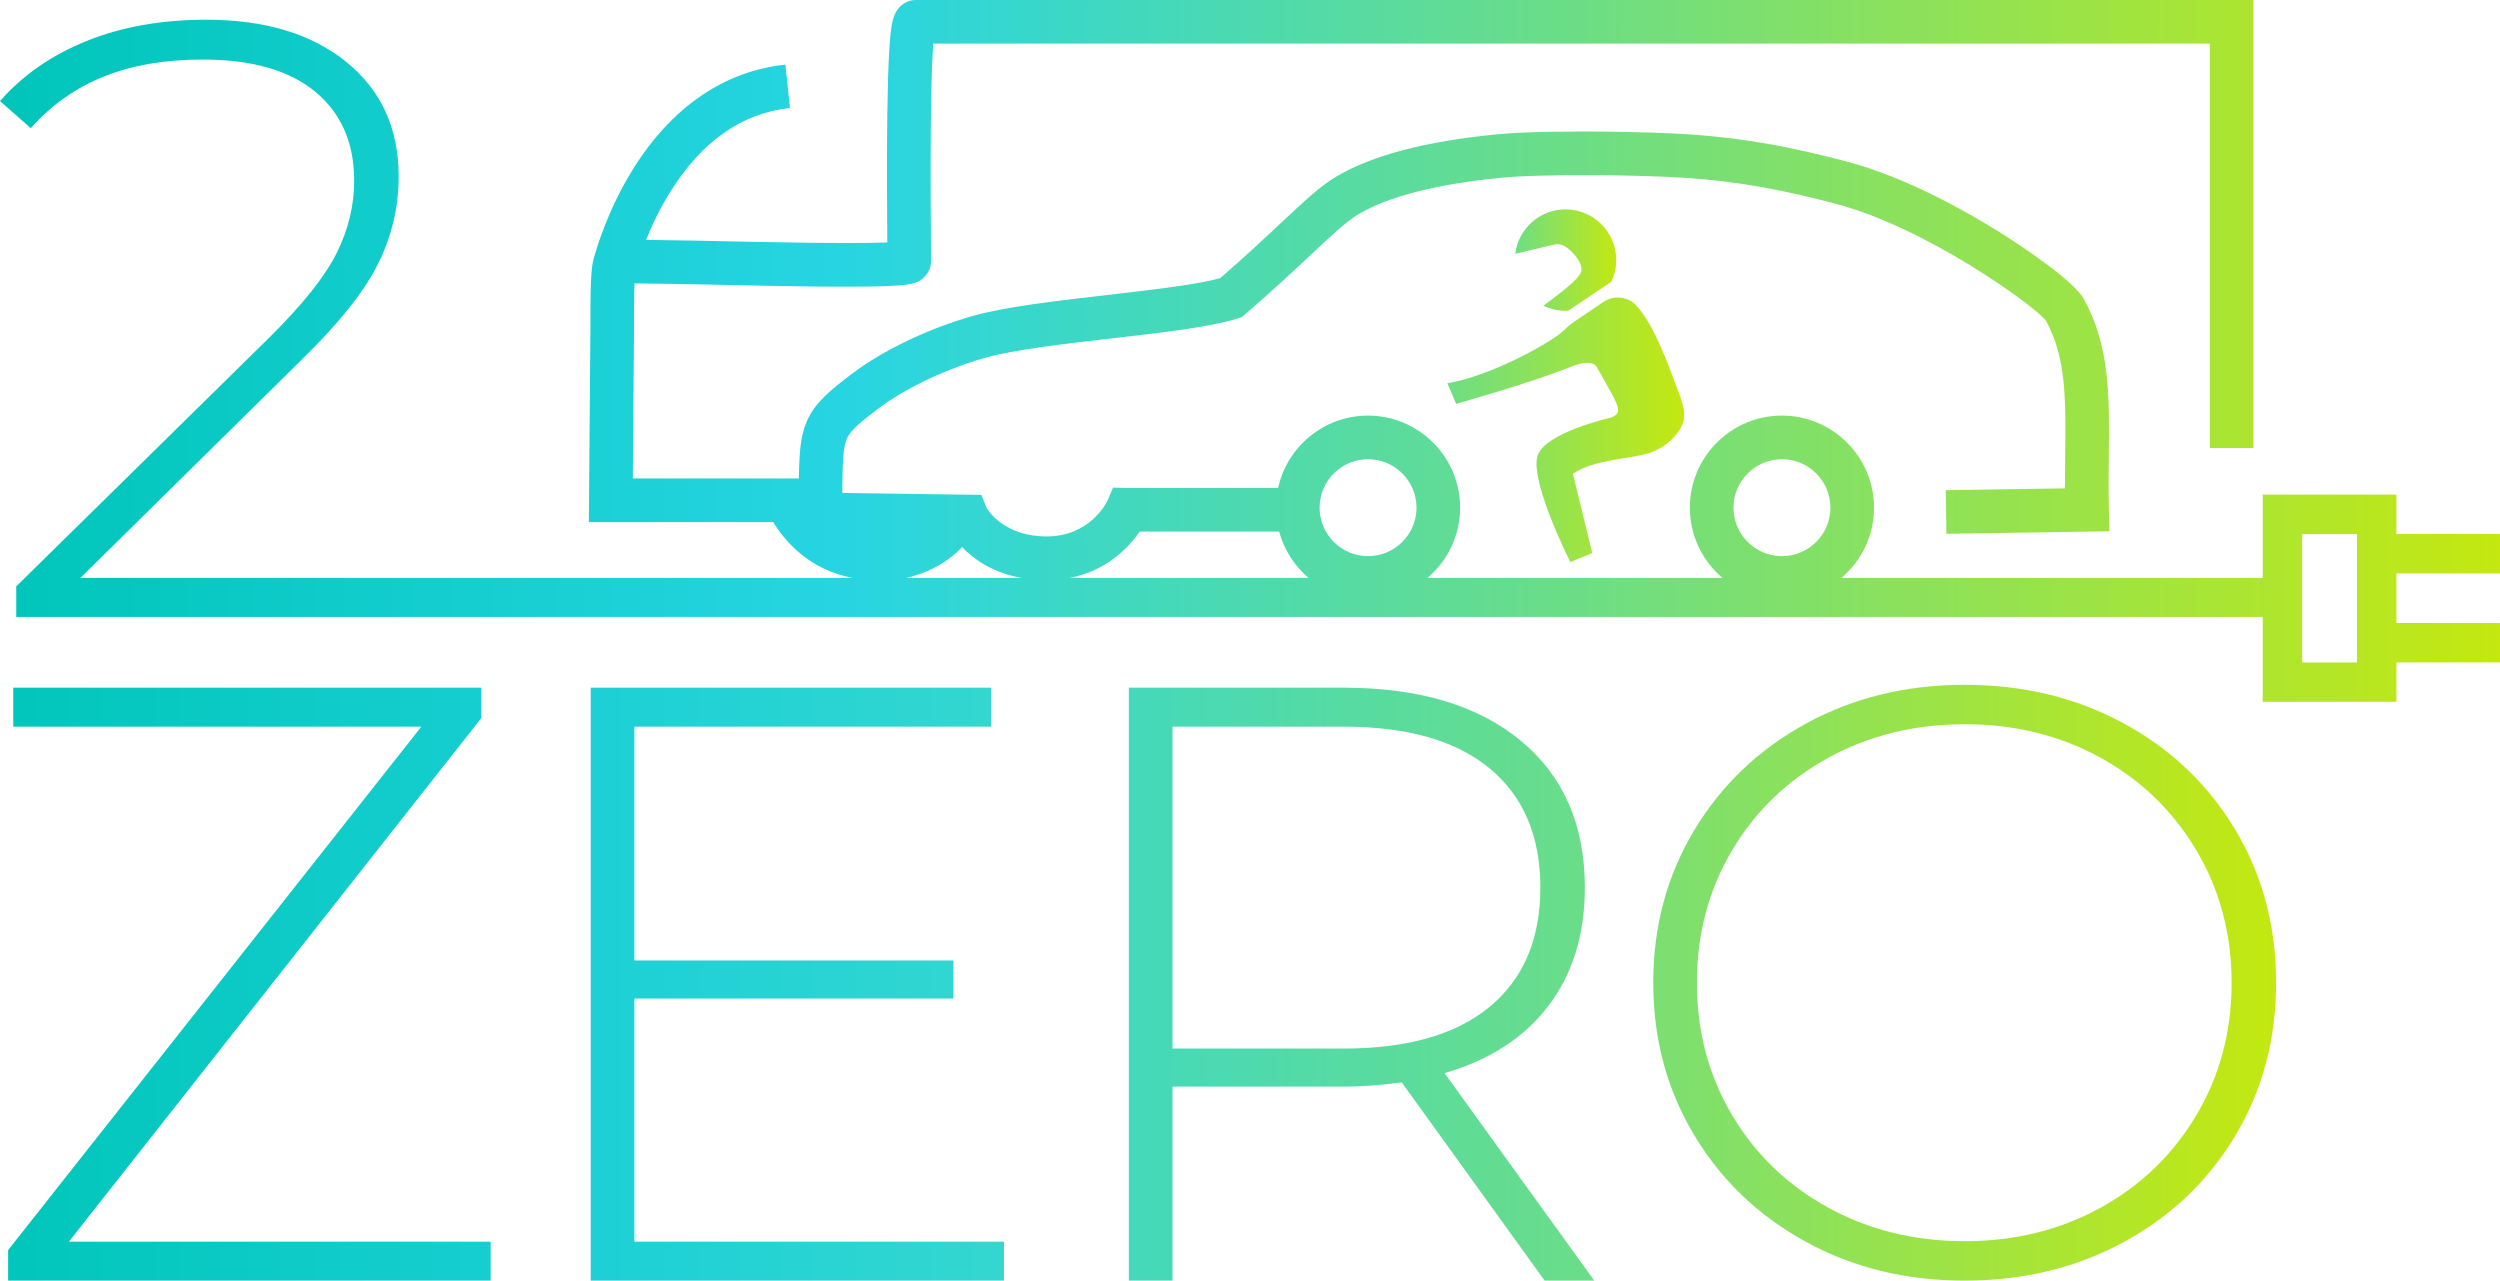 <svg xmlns="http://www.w3.org/2000/svg" xmlns:xlink="http://www.w3.org/1999/xlink" id="Ebene_2" data-name="Ebene 2" viewBox="0 0 1386 709.98"><defs><linearGradient id="D&#xE9;grad&#xE9;_sans_nom_43" data-name="D&#xE9;grad&#xE9; sans nom 43" x1="4.5" y1="545.62" x2="272.01" y2="545.62" gradientUnits="userSpaceOnUse"><stop offset="0" stop-color="#01c6bb"></stop><stop offset="1" stop-color="#16ced0"></stop></linearGradient><linearGradient id="D&#xE9;grad&#xE9;_sans_nom_40" data-name="D&#xE9;grad&#xE9; sans nom 40" x1="327.5" y1="545.62" x2="556.59" y2="545.62" gradientUnits="userSpaceOnUse"><stop offset="0" stop-color="#1bd0d6"></stop><stop offset="1" stop-color="#34d7d0"></stop></linearGradient><linearGradient id="D&#xE9;grad&#xE9;_sans_nom_37" data-name="D&#xE9;grad&#xE9; sans nom 37" x1="625.83" y1="545.62" x2="883.85" y2="545.62" gradientUnits="userSpaceOnUse"><stop offset="0" stop-color="#44d9bb"></stop><stop offset="1" stop-color="#6bdd87"></stop></linearGradient><linearGradient id="D&#xE9;grad&#xE9;_sans_nom_33" data-name="D&#xE9;grad&#xE9; sans nom 33" x1="916.57" y1="544.82" x2="1261.86" y2="544.82" gradientUnits="userSpaceOnUse"><stop offset="0" stop-color="#7bdf72"></stop><stop offset="1" stop-color="#c4e810"></stop></linearGradient><linearGradient id="D&#xE9;grad&#xE9;_sans_nom_9" data-name="D&#xE9;grad&#xE9; sans nom 9" x1="0" y1="194.54" x2="1386" y2="194.54" gradientUnits="userSpaceOnUse"><stop offset="0" stop-color="#00c5ba"></stop><stop offset=".34" stop-color="#27d5e2"></stop><stop offset="1" stop-color="#c4e810"></stop></linearGradient><linearGradient id="linear-gradient" x1="840.06" y1="144.2" x2="896.06" y2="144.2" gradientUnits="userSpaceOnUse"><stop offset="0" stop-color="#6dde84"></stop><stop offset="1" stop-color="#c4e810"></stop></linearGradient><linearGradient id="linear-gradient-2" x1="802.41" y1="238.26" x2="933.71" y2="238.26" xlink:href="#linear-gradient"></linearGradient></defs><g id="Layer_1" data-name="Layer 1"><g><polygon points="266.79 398.16 266.79 381.26 7.35 381.26 7.35 402.86 233.59 402.86 4.5 693.07 4.5 709.98 272.01 709.98 272.01 688.38 38.18 688.38 266.79 398.16" fill="url(#D&#xE9;grad&#xE9;_sans_nom_43)"></polygon><polygon points="351.69 553.6 528.6 553.6 528.6 532.47 351.69 532.47 351.69 402.86 549.47 402.86 549.47 381.26 327.5 381.26 327.5 709.98 556.59 709.98 556.59 688.38 351.69 688.38 351.69 553.6" fill="url(#D&#xE9;grad&#xE9;_sans_nom_40)"></polygon><path d="m858.47,557.59c13.44-17.68,20.16-39.52,20.16-65.51,0-34.75-11.86-61.91-35.57-81.48-23.72-19.56-56.44-29.35-98.18-29.35h-119.05v328.72h24.19v-107.54h94.86c9.8,0,20.55-.78,32.25-2.35l79.21,109.89h27.51l-83-115.05c24.98-7.2,44.18-19.64,57.63-37.33Zm-113.59,23.72h-94.86v-178.45h94.86c35.41,0,62.45,7.75,81.11,23.25,18.65,15.5,27.98,37.49,27.98,65.98s-9.33,50.48-27.98,65.98c-18.66,15.5-45.7,23.25-81.11,23.25Z" fill="url(#D&#xE9;grad&#xE9;_sans_nom_37)"></path><path d="m1177.43,401.06c-26.25-14.26-55.66-21.4-88.22-21.4s-61.98,7.21-88.22,21.63c-26.25,14.42-46.88,34.2-61.9,59.32-15.02,25.12-22.53,53.2-22.53,84.21s7.51,59.09,22.53,84.21c15.01,25.12,35.65,44.9,61.9,59.32,26.24,14.42,55.65,21.63,88.22,21.63s61.97-7.13,88.22-21.4c26.24-14.26,46.87-33.96,61.9-59.09,15.01-25.12,22.53-53.34,22.53-84.67s-7.51-59.55-22.53-84.67c-15.02-25.12-35.65-44.82-61.9-59.09Zm40.32,217.04c-12.97,21.87-30.67,39.01-53.12,51.41-22.45,12.41-47.59,18.61-75.41,18.61s-53.05-6.2-75.65-18.61c-22.61-12.4-40.4-29.54-53.36-51.41-12.97-21.87-19.45-46.29-19.45-73.28s6.48-51.41,19.45-73.28c12.96-21.87,30.75-39,53.36-51.41,22.6-12.4,47.82-18.61,75.65-18.61s52.96,6.21,75.41,18.61c22.45,12.41,40.15,29.54,53.12,51.41,12.96,21.87,19.45,46.29,19.45,73.28s-6.48,51.41-19.45,73.28Z" fill="url(#D&#xE9;grad&#xE9;_sans_nom_33)"></path><path d="m1386,317.9v-21.84h-57.44v-21.84h-74.09v46.2h-233.62c11.07-9.37,18.11-23.35,18.11-38.96,0-28.15-22.9-51.05-51.05-51.05s-51.05,22.9-51.05,51.05c0,15.6,7.05,29.59,18.11,38.96h-163.59c11.07-9.37,18.11-23.35,18.11-38.96,0-28.15-22.9-51.05-51.05-51.05-24.4,0-44.85,17.22-49.86,40.14h-83.6l-7.9-.21-3.11,7.31c-.68,1.41-10.03,19.76-33.67,19.76s-32.64-14.51-33.41-16.01l-2.79-7.03-77.16-1.08c0-.42.01-.84.02-1.25.23-15.41.35-23.9,2.56-28.89,2-4.52,7-8.78,18.22-17.24,10.8-8.15,32.6-20.26,58.51-27.57,15.89-4.48,43.64-7.68,70.47-10.77,28.23-3.25,54.89-6.32,69.46-11.02l2.33-.75,1.85-1.6c15.43-13.32,27.16-24.31,36.59-33.14,11.5-10.78,19.82-18.56,26.19-22.32,16.77-9.88,43.32-16.67,78.92-20.17,11.22-1.1,31.12-1.63,54.6-1.44,18.33.15,36.69.71,47.9,1.47,31.47,2.13,55.83,7.24,82.73,14.25,50.32,13.13,109.91,56.11,116.98,64.89,11.24,20.64,11,43.02,10.67,73.93-.07,6.17-.13,12.48-.11,19.08l-66.09,1.01.37,24.18,90.33-1.38-.28-12.18c-.24-10.8-.14-20.79-.04-30.45.34-32.17.64-59.95-13.9-86.27-5.24-9.49-32.33-28.03-47.52-37.49-17.24-10.74-51.12-30.06-84.31-38.72-28.22-7.36-53.85-12.73-87.2-14.98-11.65-.79-30.56-1.37-49.34-1.52-14.28-.12-40.7-.07-57.17,1.55-39.68,3.91-68.73,11.56-88.83,23.4-8.68,5.11-17.34,13.22-30.45,25.5-8.86,8.3-19.8,18.55-33.91,30.8-13.09,3.65-38.21,6.54-62.55,9.34-27.78,3.2-56.5,6.51-74.26,11.52-29.11,8.21-53.44,21.68-66.51,31.54-13.01,9.82-21.24,16.52-25.77,26.77-3.69,8.34-4.25,17.26-4.52,31.91h-92.05l.67-83.68v-2.1c0-6.45,0-15.79.27-22.38,19.26.16,44.54.71,57.75,1,3.8.08,6.69.15,8.26.17l4.8.09c10.75.21,30.75.61,48.04.57,34.67-.05,37.82-1.41,41.81-5.33,2.41-2.37,3.74-5.51,3.74-8.87,0-1.89-.03-5.43-.06-10.18-.52-67.79.29-97.86,1.34-110.39h707.66v224.21h24.18V0H507.85c-3.37,0-6.54,1.33-8.94,3.75-3.77,3.8-4.99,8.8-5.92,24.32-.51,8.53-.87,20.3-1.07,34.98-.35,26.02-.13,55.39,0,71.37-9.82.41-29.74.53-68.88-.24l-4.83-.09c-1.56-.03-4.41-.09-8.17-.17-11.88-.26-33.49-.73-51.84-.94,3.06-7.66,7.42-17.06,13.32-26.52,17.52-28.11,39.87-43.79,66.44-46.58l-2.53-24.05c-34.09,3.59-63.42,23.81-84.81,58.47-13.92,22.55-20.14,44.16-21.51,49.32-.05.16-.09.33-.13.5-.06.22-.1.39-.13.5-.01.04-.02.09-.03.13,0,0,0,0,0,0h0c-.08.34-.15.7-.22,1.06-.44,2.4-.74,5.45-.94,9.6-.33,6.85-.33,15.6-.33,24.07v1.99s-.87,107.96-.87,107.96h102.19c6.06,9.93,19.58,26.47,44.12,30.97H44.58l122.37-120.69c20.87-20.35,35.1-38.19,42.69-53.53,7.59-15.34,11.38-31.46,11.38-48.37,0-26.61-9.65-47.74-28.93-63.4-19.29-15.65-45.22-23.48-77.78-23.48-24.66,0-46.72,3.92-66.17,11.74C28.7,30.51,12.64,41.63,0,56.02l10.11,8.9,6.97,6.13c11.38-12.83,24.9-22.38,40.55-28.65,15.65-6.26,33.91-9.39,54.78-9.39,27.19,0,47.98,5.95,62.37,17.85,14.38,11.9,21.58,28.34,21.58,49.31,0,13.78-3.25,27.16-9.72,40.15-6.48,13-18.9,28.57-37.23,46.73L9.01,325.11v16.91h1245.45v47.07h74.09v-21.84h57.44v-21.84h-57.44v-27.5h57.44Zm-398.09-63.31c14.81,0,26.87,12.05,26.87,26.87s-12.05,26.87-26.87,26.87-26.87-12.05-26.87-26.87,12.05-26.87,26.87-26.87Zm-229.46,0c14.81,0,26.87,12.05,26.87,26.87s-12.05,26.87-26.87,26.87-26.87-12.05-26.87-26.87,12.05-26.87,26.87-26.87Zm-126.61,40.14h77.32c2.74,10.16,8.54,19.07,16.35,25.69h-132.55c20.89-3.98,33.08-17.28,38.88-25.69Zm-98.45,8.58c6.45,6.72,16.98,14.27,33.13,17.11h-64.29c10.13-2.17,21.62-7.21,31.16-17.11Zm773.33,63.95h-30.4v-71.19h30.4v71.19Z" fill="url(#D&#xE9;grad&#xE9;_sans_nom_9)"></path><path d="m855.65,169.47c3.71,1.81,7.89,2.83,12.3,2.83.49,0,.98-.01,1.47-.04h0l23.95-16.08c1.72-3.64,2.68-7.7,2.68-11.99,0-15.52-12.58-28.11-28.1-28.11-14.34,0-26.17,10.74-27.89,24.61l21.43-5.07c2.28-.54,4.67-.09,6.6,1.23,4.3,2.94,10.34,9.89,8.25,14.41-2.2,4.77-14.15,13.33-20.69,18.2Z" fill="url(#linear-gradient)"></path><path d="m927.92,242.4c7.09-7.93,7.39-12.69,2.46-25.62-5.81-15.23-13.05-36.28-23.17-47.34-4.71-5.15-12.54-5.94-18.32-2.02l-16.28,11.04c-2.04,1.39-3.91,3.01-5.67,4.74-6.76,6.66-40.93,25.49-64.54,29.24l4.89,11.45s42.88-12.03,64.84-21.03c3.86-1.58,10.83-3,13.08.51l9.12,16.31c3.29,6.71,4.32,9.48-.96,11.79,0,0-37.86,8.37-41.14,21.85-3.6,14.77,18.35,58.26,18.35,58.26l12.16-4.96-10.72-43.98c12.32-8.21,30.5-7.81,41.93-11.41,5.34-1.68,10.24-4.65,13.97-8.83Z" fill="url(#linear-gradient-2)"></path></g></g></svg>